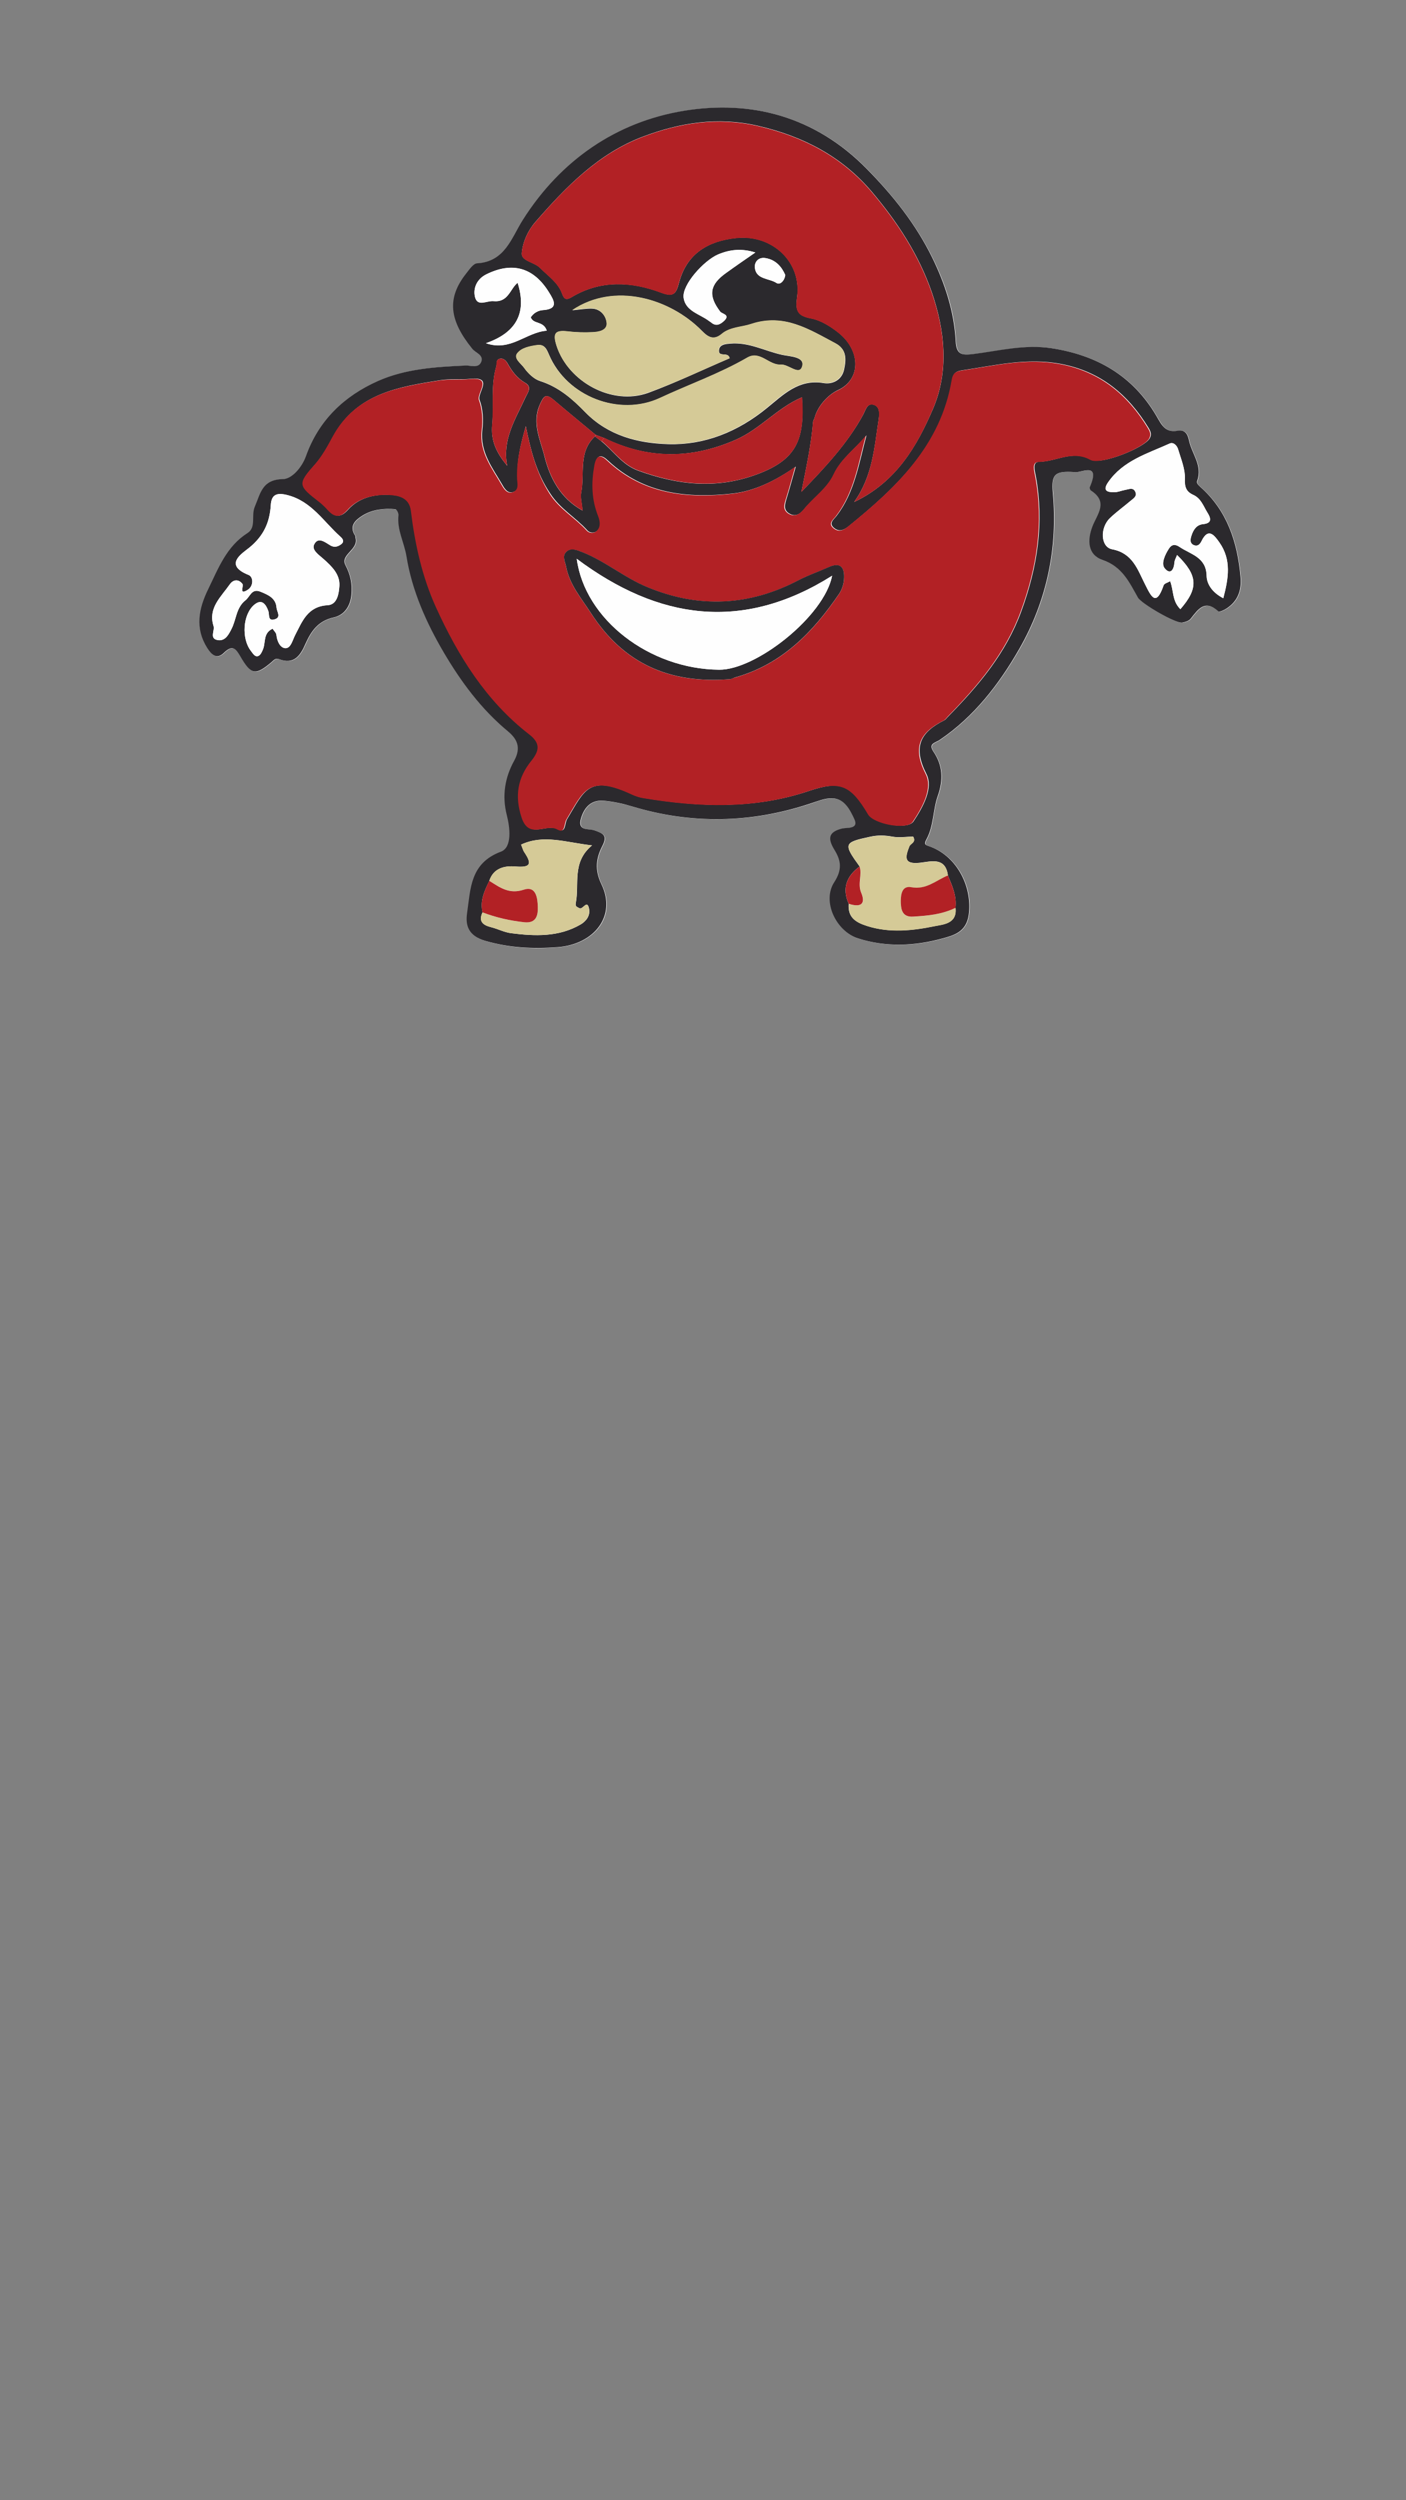 <?xml version="1.0" encoding="UTF-8"?> <svg xmlns="http://www.w3.org/2000/svg" xmlns:xlink="http://www.w3.org/1999/xlink" version="1.1" id="Layer_1" x="0px" y="0px" viewBox="0 0 1080 1920" style="enable-background:new 0 0 1080 1920;" xml:space="preserve"><rect x="0" y="0" width="1080" height="1920" fill="#808080" stroke="none"/> <style type="text/css"> .st0{fill:#FEFEFE;} .st1{fill:#2B292D;} .st2{fill:#B22125;} .st3{fill:#D5CA97;} </style> <g> <g> <path class="st0" d="M825.3,362.5c3.8,1.4,20.8-9.1,12.1,11.8c-0.3,0.7,0.3,2.2,1,2.6c13.4,8.8,4.6,18,1,27.6 c-3.9,10.3-3.8,21.7,8,25.7c15,5,20.4,17.1,27,28.8c2.6,4.7,29.3,20.2,34.1,19.2c2.3-0.5,5.1-1.3,6.4-3c5.8-7.3,11-15.1,21.3-5.6 c0.8,0.7,4.5-1.1,6.5-2.4c8.6-5.7,11.4-14,10.5-24c-2.4-26.6-10.1-50.8-30.9-69.2c-1.6-1.4-3.1-2.7-2.4-4.7 c4.3-11.7-4.2-20.7-6.3-31c-1.1-5.2-3.3-8.5-8.7-7.4c-9.8,1.9-12.8-5.5-16.4-11.5c-18.2-30.9-45.8-46.6-80.7-51.9 c-20.5-3.1-40,2.1-59.9,4.5c-8.8,1.1-12.9,0.5-13.5-9.9c-1.1-22.6-8.1-44.1-18-64.1c-12.6-25.5-30-47.5-50.3-68.2 c-39.7-40.4-88.9-53.1-140.5-44.6c-51.7,8.5-94.6,37.8-123.7,83.8c-8.7,13.7-13.6,32.1-35,33.3c-3,0.2-6,4.7-8.4,7.7 c-15.1,19-13.3,35.9,4.8,58.2c2.4,3,8.9,4.8,6.6,10c-2.3,5.1-7.9,2.4-12,2.6c-22.8,1.1-45.7,2.3-67,11.8 c-26.3,11.7-45.7,30.3-55.6,57.9c-3.2,8.9-10.9,17.4-17.5,17.5c-16.1,0.3-17.3,10.7-21.8,21.3c-2.9,6.8,1.4,15.7-5.5,20.1 c-16.1,10.4-22.4,27.1-30.2,43c-7.4,15.1-10.5,30-0.8,45.3c3.1,4.9,7.2,9.2,12.8,3.7c6.2-6.1,8.9-3.7,12.6,2.7 c8.3,14.4,11.6,14.9,23.8,4.6c1.9-1.6,3.1-3.6,6.1-2.4c11.4,4.5,16.3-3.1,20-11.5c4.4-10.1,9.8-18,21.9-20.6 c7.8-1.7,12.6-8.2,13.5-17.2c0.8-8.3-0.6-15.3-4.6-23c-4.2-8,10.6-11.9,7.7-21.1c-0.1-0.4,0.1-1-0.1-1.3c-5.2-7.5,0-12.1,5.4-15.5 c7.6-4.9,16.5-5.8,25.4-5c1,0.1,2.6,3.2,2.4,4.7c-1.4,11.2,4.4,20.9,6.1,31.4c4.3,26.7,15.2,51.1,28.7,74 c13.1,22.4,28.7,43.5,49.1,60.4c7,5.8,10.7,12.3,4.9,22.8c-6.9,12.6-9.5,26.6-5.6,41.7c2.4,9.3,4.3,24.7-4.5,28 c-23.8,8.9-23.3,28.6-26,47.1c-1.4,9.9,1.3,17.7,14,21.4c18.6,5.4,36.7,6.4,55.9,4.8c27.9-2.3,45.1-24,33.3-48.2 c-5.5-11.3-4-20.3,0.6-29.3c4.4-8.5,0.4-9.7-5.9-12.1c-4.4-1.6-13.4,0.9-10.4-9.4c2.7-9,8.3-14.4,18-13.4 c7.2,0.7,14.4,2.3,21.4,4.4c45.7,13.8,91.1,12.7,136.3-2.1c5.7-1.9,11.6-4.4,17.3-4.2c9.6,0.3,13.7,9.3,17,16.1 c3.7,7.8-5.9,6.3-9.3,7.1c-11.2,2.8-11,8.2-6,16.5c4.9,8.1,6.1,15.1-0.2,24.8c-9.6,14.8,1.6,37.9,18.3,43.1 c21.7,6.8,43.6,5.9,65,0c8.4-2.3,18.1-4.8,20-18c3-20.8-8.2-44.2-28.9-52.2c-3.8-1.5-6.1-1.3-3.6-5.8c5.7-10.4,4.8-22.5,8.7-33.3 c4.3-12.2,4-23.4-3.3-34.1c-4.2-6.2,1.3-6.6,4.8-9c26.5-18,45.7-43,61.2-70c21.1-36.8,29.6-77.7,25.7-119.7 C807.4,364.1,810.4,361.5,825.3,362.5z"></path> <path class="st1" d="M825.3,362.5c-15-1-17.9,1.6-16.6,16c3.9,42-4.6,82.9-25.7,119.7c-15.5,27.1-34.7,52.1-61.2,70 c-3.4,2.3-9,2.7-4.8,9c7.3,10.7,7.6,21.9,3.3,34.1c-3.8,10.8-3,22.9-8.7,33.3c-2.5,4.5-0.2,4.3,3.6,5.8 c20.6,8,31.8,31.4,28.9,52.2c-1.9,13.2-11.6,15.7-20,18c-21.4,5.9-43.3,6.9-65,0c-16.7-5.3-27.9-28.3-18.3-43.1 c6.3-9.7,5.2-16.7,0.2-24.8c-5-8.3-5.3-13.7,6-16.5c3.4-0.8,12.9,0.7,9.3-7.1c-3.2-6.8-7.4-15.8-17-16.1 c-5.7-0.2-11.6,2.4-17.3,4.2c-45.2,14.9-90.6,15.9-136.3,2.1c-6.9-2.1-14.2-3.7-21.4-4.4c-9.6-1-15.3,4.4-18,13.4 c-3.1,10.3,6,7.8,10.4,9.4c6.3,2.3,10.3,3.6,5.9,12.1c-4.6,9-6.1,17.9-0.6,29.3c11.7,24.2-5.4,45.9-33.3,48.2 c-19.2,1.5-37.2,0.6-55.9-4.8c-12.7-3.7-15.5-11.5-14-21.4c2.7-18.5,2.2-38.2,26-47.1c8.8-3.3,6.9-18.7,4.5-28 c-3.9-15.2-1.3-29.2,5.6-41.7c5.8-10.5,2.1-17-4.9-22.8c-20.4-16.9-36-38.1-49.1-60.4c-13.4-22.8-24.4-47.3-28.7-74 c-1.7-10.5-7.4-20.2-6.1-31.4c0.2-1.5-1.4-4.6-2.4-4.7c-8.9-0.8-17.8,0.2-25.4,5c-5.4,3.4-10.5,8-5.4,15.5c0.2,0.3,0,0.9,0.1,1.3 c2.9,9.2-11.9,13-7.7,21.1c4,7.7,5.4,14.6,4.6,23c-0.9,9-5.7,15.5-13.5,17.2c-12.1,2.7-17.4,10.5-21.9,20.6 c-3.6,8.3-8.6,16-20,11.5c-2.9-1.2-4.2,0.8-6.1,2.4c-12.2,10.2-15.5,9.8-23.8-4.6c-3.7-6.4-6.3-8.8-12.6-2.7 c-5.6,5.5-9.7,1.2-12.8-3.7c-9.6-15.2-6.6-30.2,0.8-45.3c7.8-16,14-32.7,30.2-43c6.8-4.4,2.6-13.3,5.5-20.1 c4.5-10.6,5.7-21,21.8-21.3c6.6-0.1,14.3-8.7,17.5-17.5c9.8-27.5,29.2-46.2,55.6-57.9c21.3-9.4,44.1-10.7,67-11.8 c4.1-0.2,9.7,2.4,12-2.6c2.3-5.3-4.1-7-6.6-10c-18.1-22.2-19.9-39.2-4.8-58.2c2.4-3,5.4-7.6,8.4-7.7c21.4-1.3,26.3-19.6,35-33.3 c29.1-46,72-75.3,123.7-83.8c51.7-8.5,100.8,4.2,140.5,44.6c20.4,20.7,37.8,42.7,50.3,68.2c9.8,20,16.8,41.5,18,64.1 c0.5,10.4,4.7,11,13.5,9.9c19.9-2.5,39.4-7.6,59.9-4.5c34.9,5.3,62.5,21,80.7,51.9c3.6,6.1,6.6,13.4,16.4,11.5 c5.4-1,7.6,2.2,8.7,7.4c2.1,10.3,10.6,19.3,6.3,31c-0.7,1.9,0.8,3.2,2.4,4.7c20.8,18.4,28.5,42.6,30.9,69.2 c0.9,10-1.9,18.3-10.5,24c-1.9,1.3-5.7,3.1-6.5,2.4c-10.4-9.5-15.5-1.7-21.3,5.6c-1.3,1.7-4.1,2.5-6.4,3 c-4.8,1-31.5-14.5-34.1-19.2c-6.6-11.7-12-23.7-27-28.8c-11.8-4-11.9-15.4-8-25.7c3.7-9.6,12.5-18.8-1-27.6c-0.7-0.4-1.2-2-1-2.6 C846.1,353.4,829.1,363.9,825.3,362.5z M457,335.1c1.6,1.2,3.3,2.5,4.9,3.7c9.4,7.6,16.1,18.2,28.2,22.6c30.3,11,60,14.6,91.8,2.7 c29.9-11.2,36.4-26.5,34.1-59c-19.1,8.1-32.2,24.6-51.3,32.8c-34.4,14.9-67.5,14.7-100.8-1.6c-2.1-0.8-4.2-1.5-6.3-2.3 c-10.8-9-21.7-17.9-32.4-27c-6.2-5.2-7.7-2.7-10.6,3.8c-6.3,14.1,0.6,27.4,3.6,39.6c3.9,15.7,11.7,32.1,29.3,41.7 c-0.6-6-1.8-10.1-1.1-13.7C449.3,363.8,444,347.2,457,335.1z M660.3,665.4c-10.1,7.4-13.6,16.8-8.4,28.6 c-0.8,10.1,4.8,14.1,13.9,17c17.5,5.6,34.9,3.7,52,0.2c6.5-1.3,17.7-1.8,16.1-14.2c1.1-9-2.5-16.8-5.8-24.7 c-1.8-14.5-13.2-10.7-21.3-9.8c-13,1.5-11.5-4.5-8.3-12.6c0.9-2.3,5.5-3,2.9-7.5c-5.1,0.1-10.6,1-15.7,0.1 c-5.8-1.1-11.3-1.3-17.2,0C648,646.9,647.6,647.8,660.3,665.4z M370.7,700.6c-3.2,6.9,0.1,9.8,6.5,11.4c5.2,1.3,10.1,3.9,15.3,4.6 c18.3,2.4,36.6,3.1,53.4-6.6c4.3-2.5,7.7-6.8,6.6-12.2c-1.5-7.5-4.8,1.2-7.5-0.4c-1.8-1-3.2-1.2-2.7-3.9 c2.9-14.8-3.2-31.4,12.5-44.3c-20.2-2.3-37.2-8.7-54.5-0.6c1,2.3,1.4,4.3,2.5,5.9c6,8.9,4.8,11.9-6.8,10.9c-8-0.7-16.9,1-20.1,11 C372.2,684,368.5,691.7,370.7,700.6z M403.9,327.3c-3.9,13.6-7.2,26.8-6.2,40.5c0.3,3.9,1.4,8.4-3.4,10c-4,1.4-6.5-2.2-8.1-5 c-7.6-13.2-17.6-25.4-15.7-42.5c0.9-7.6,0.6-16.2-2.1-23.2c-2.1-5.3,11.3-18.1-7.1-16.2c-7.8,0.8-15.7-0.2-23.4,1.1 c-32,5.1-63.9,10.2-81.8,42.9c-4.1,7.4-8.1,15.2-14.1,21.9c-13.1,14.8-12.4,16.1,3.8,28.6c2.3,1.8,4.4,3.9,6.4,6.1 c5.2,5.7,9.5,6.3,15.3-0.2c7.9-8.8,19.3-11.7,30.6-11.4c7.6,0.2,16.8,1.5,18,12.2c3,25.5,8.7,50.8,19.2,73.9 c16.9,37.2,38.4,72,71.6,97.7c8.4,6.5,8.5,12.1,1.7,20.4c-10.4,12.8-13,26.9-7.4,43.7c5.7,17,18.8,4.1,27.4,9c6.2,3.5,5-4.3,7-7.7 c13.3-22.1,16.6-34.8,50.5-19c2.6,1.2,5.5,2.2,8.3,2.6c42.7,7.1,85,8.8,126.9-5.3c24.7-8.3,32.6-4.7,46,17.9 c4.4,7.3,30,12.3,34.4,5.5c7.2-10.9,15.5-25.6,9.9-36.5c-10.5-20.7-4.7-31.9,13.6-41.1c1.3-0.6,2.1-2,3.2-3 c23.2-23.7,44.3-48.4,56.1-80.7c12.5-34.1,17.7-68.1,11.2-103.7c-0.8-4.3-2.9-11.1,2.5-11.2c13.3-0.1,26-9.4,39.9-1.6 c7.6,4.2,40.5-8.9,45-16.3c1.9-3.1,0.6-5.7-0.9-8.2c-15.6-25.5-36.5-43.1-67-49c-26.2-5.1-51.1,1.2-76.4,4.9 c-4.5,0.7-6.5,2.2-7.3,7.2c-8.4,50.2-42.5,82.5-79.7,112.6c-3.3,2.6-6.7,4.4-10.6,1.6c-5.2-3.8-0.8-6.8,1.4-9.6 c14-18.2,17.2-40.5,23-61.9c-8.3,10.1-19.3,17.7-24.9,29.8c-5.1,11-15.4,17.6-22.7,26.6c-2.6,3.2-6.4,6.7-11.4,3.8 c-5.1-2.8-3.7-7.2-2.4-11.6c2.3-7.5,4.4-15.1,7.1-24.6c-16,11.2-32.2,18.9-48.6,20.7c-34.4,3.8-68.2,0.4-95.5-25.2 c-4.9-4.6-8.6-5.5-10.2,3.6c-2.4,13.4-2.1,26,2.9,38.7c1.3,3.4,2.3,7.8-0.7,11.1c-2.3,2.5-6.1,2.2-8,0.1 c-9-10-21.1-16.6-28.7-28.6C411.8,362.8,407.6,345.5,403.9,327.3z M656.1,385.5c32.7-15.5,48.5-43.5,60.6-71.6 c12.2-28.4,9.4-59.4-0.9-89.4c-10-28.9-26.4-53.9-45.8-76.9c-23-27.3-52.8-42.9-87.8-51c-31-7.2-60.3-2.3-88.6,8.4 c-34,12.9-59,38.6-82.4,65.5c-5.9,6.8-9.7,15.5-10.4,23.9c-0.5,6,9.6,6.8,14,11.2c6.1,6.2,13.9,11.2,17,19.9 c1.5,4.1,3.1,5.2,7.4,2.6c22.3-13.3,45.9-12,69-3.3c9.6,3.6,11.3,0.2,13.4-7.7c5.9-22.4,22.4-32.2,44.2-34.4 c27.7-2.8,50.2,18.6,46.5,45.4c-1.4,10.4,0.2,14.4,10.9,16.4c7.3,1.4,14.6,6,20.6,10.7c17.8,14,17.5,36.3,0,44.3 c-8.2,3.8-16,12.9-18.1,21.4c-0.2,0.9-1,1.8-1.1,2.7c-1.5,18.1-5.4,35.9-9,54.1c17.8-18.5,35.2-36.8,47.4-59.2 c1.8-3.3,3-8.8,7.5-7.9c5.5,1.1,5.1,7,4.5,11.1C671.6,343.3,670.5,365.3,656.1,385.5z M560.5,275.1c-1.1-5.6-9.3,0-8.1-6.8 c0.7-3.7,4.9-4.1,8.5-4.4c14.2-1.3,26.6,5.7,39.8,8.6c5.9,1.3,17.7,1.4,15.6,8.9c-2.1,7.5-10.6-1.8-16.3-1.3 c-9.2,0.7-16-11.1-25.8-5.4c-21.4,12.4-44.8,20.5-67.1,31c-31.3,14.6-71.6-1.1-85.3-33.2c-1.9-4.4-3.4-8.2-9-7.4 c-5.8,0.8-12.3,2-15.5,6.5c-2.8,3.9,3.1,7.7,5.4,11c3,4.2,7.5,8.6,12.3,10.1c14.2,4.5,24.9,13.9,34.6,23.9 c17.6,18.1,40.5,23.8,63.5,24.5c28.1,0.9,53.7-9.5,76-27.7c12.5-10.1,24.3-22.5,43.6-19.2c6.3,1.1,13.9-1.9,15.7-10.4 c1.7-7.9,2.1-15.5-6.6-20.1c-20.2-10.7-39.4-23.2-64.7-14.8c-7.5,2.5-16.2,2.2-22.7,7.7c-6.2,5.2-10.7,2.1-15.1-2.4 c-24.5-25-67.4-37.7-99.6-15.9c6.3-0.6,10.5-1.4,14.7-1.3c7,0.1,11.1,5.6,11.7,11c0.6,5.8-5.9,7-10.7,7.2 c-6.3,0.3-12.8,0.1-19-0.6c-10-1.3-11.9,1.5-8.7,11.3c9,27.4,42.3,45.7,70,35.9C518.7,294.1,539.2,284.2,560.5,275.1z M209.4,482.8c1,1.6,2.7,3.1,2.9,4.7c0.5,4.9,2.9,10,6.9,10.2c4.2,0.2,5.4-6,7.4-9.8c5.6-10.7,9.6-22.3,25.1-23.2 c7.5-0.4,8.6-9.1,9-14.8c0.6-8.9-5.8-15-12.2-20.7c-3.4-3.1-9.4-6.8-7.1-11.3c3.1-6,8.3-1.5,12.4,0.9c3,1.7,5.6,1.1,8.1-0.8 c3.1-2.2,1.2-4.5-0.5-6c-12.8-11.4-22-27-40.4-31.8c-8.4-2.2-12.5-0.5-13,7.6c-0.8,13.4-5.6,23.8-16.5,32.7 c-5.6,4.5-20,13.2-0.5,21c3.7,1.5,3.9,8.4-0.6,11.3c-7.2,4.7-2.9-2.9-4.2-4.5c-3.5-4.3-7.5-2.8-9.7,0.4 c-6.7,9.6-16.8,18.2-12.5,31.9c1.2,3.7-3.6,9.8,3.4,10.9c5.9,0.9,8.5-4.8,10.5-8.7c3.7-7.2,3.4-16.2,10.7-21.9 c3.5-2.7,4.7-9.3,11.4-6.6c5.9,2.4,11.9,4.9,12.4,12.3c0.2,2.9,3.8,7.2-1.2,8.9c-5.7,1.9-4.1-3.7-5.1-6.4c-1.9-5.3-5-9.4-10.6-4.9 c-9.1,7.4-10.2,26.2-2.7,35.7c1.5,1.9,3,4.8,5.6,3.8c1.8-0.7,3-3.5,3.8-5.6C204.1,493,202.2,486.1,209.4,482.8z M906.7,467.8 c14.1-16.2,13.4-25.9-2.6-41.6c-0.7,2-1.8,3.7-2,5.6c-0.4,5.5-3,10-7.5,4.6c-2.9-3.5,0.2-10.2,3.1-14.9c2.3-3.6,5-3.7,8.3-1.5 c8.5,5.8,20.5,7.7,20.8,22.2c0.1,6.3,4.3,12.8,12.8,17.2c4-15.3,6.5-29.6-3.1-43c-3.5-5-8.3-11.8-13.6-0.9 c-1.2,2.4-2.9,4.2-5.7,3.2c-3.7-1.4-2.9-4.8-2-7.5c1.4-4.3,3.8-8.2,8.9-8.7c8-0.8,5.2-5.8,3.1-9.2c-3-4.8-4.9-10.6-10.7-13.3 c-5.3-2.4-6.7-5.9-6.4-12.4c0.3-7.5-3-15.2-5.2-22.6c-0.8-2.7-3.5-5.8-6.5-4.4c-17.1,7.8-35.8,13.1-47.3,29.8 c-4.5,6.6-0.4,7.6,4.7,7.6c2.8,0,5.7-1.3,8.5-1.8c2.7-0.5,6-2.2,7.7,1.4c1.7,3.5-1.5,5.2-3.6,7c-5.2,4.4-10.7,8.4-15.7,13.1 c-8,7.5-7.4,22.4,1.5,24.1c15.9,3,19.6,15.7,25.3,26.9c4.8,9.6,8.5,17.6,14.3,0.7c0.5-1.3,3-2,5-3.1 C901.6,453.6,900.3,461.6,906.7,467.8z M407.7,243.7c2.1-3.3,5.7-5.3,9.2-5.5c12.8-0.8,8.4-7.7,4.9-13.5 c-11.9-19.3-28.3-23.9-48.4-13.9c-7,3.5-10.1,10.5-8.6,17.1c1.9,8.1,9,2.9,14.3,3.4c11.4,1.1,12.7-9.5,18.5-14.1 c7.3,23.1-0.9,38.3-24.3,46.4c18.9,6.7,30.9-8.5,46.7-9.6C417.5,246.2,409.8,249.3,407.7,243.7z M389.6,357.7 c-4-20.1,6.4-35.8,14-52.4c1.6-3.6,5.6-8.1-0.3-11.4c-6.3-3.6-10.1-9-13.5-15c-1.3-2.2-3.2-4-5.9-3.4c-3.2,0.7-2,3.8-2.7,6 c-4.3,14.7-1.8,29.7-3.1,44.5C376.8,338.8,381.6,348,389.6,357.7z M580.2,193.9c-10.5-3.3-19.6-2.3-28.8,1.7 c-10.8,4.7-27.6,23.2-26.3,33.1c1.4,10.4,12.6,12.5,19.7,18c0.4,0.3,0.8,0.5,1.2,0.8c3.8,3.4,7.1,1.9,10.2-1c5-4.8-1.6-5.2-3-7.1 c-9.4-12.4-8.2-20.8,4.8-29.9C565.4,204.1,572.8,199,580.2,193.9z M603.2,211.2c-2.8-6.5-7.4-11.7-15.2-13c-5.8-1-8.7,3.4-8.2,7.5 c1.1,9.1,11,7.9,16.6,11.6C599.1,219.1,602.6,215.8,603.2,211.2z"></path> <path class="st2" d="M403.9,327.3c3.7,18.2,7.9,35.5,18.1,51.6c7.6,12.1,19.7,18.6,28.7,28.6c1.9,2.1,5.7,2.5,8-0.1 c3-3.3,2-7.8,0.7-11.1c-5-12.7-5.3-25.4-2.9-38.7c1.6-9.1,5.4-8.2,10.2-3.6c27.3,25.6,61.1,29,95.5,25.2 c16.4-1.8,32.6-9.5,48.6-20.7c-2.7,9.5-4.7,17.1-7.1,24.6c-1.4,4.4-2.7,8.7,2.4,11.6c5,2.8,8.8-0.6,11.4-3.8 c7.3-9.1,17.6-15.7,22.7-26.6c5.6-12.1,16.7-19.7,24.9-29.8c-5.8,21.4-8.9,43.6-23,61.9c-2.2,2.8-6.6,5.8-1.4,9.6 c3.9,2.9,7.3,1.1,10.6-1.6c37.2-30.1,71.3-62.4,79.7-112.6c0.8-4.9,2.9-6.5,7.3-7.2c25.3-3.7,50.2-10,76.4-4.9 c30.5,5.9,51.5,23.5,67,49c1.5,2.5,2.8,5,0.9,8.2c-4.4,7.4-37.4,20.5-45,16.3c-13.9-7.7-26.6,1.5-39.9,1.6 c-5.4,0-3.3,6.9-2.5,11.2c6.6,35.7,1.3,69.7-11.2,103.7c-11.8,32.2-32.9,56.9-56.1,80.7c-1,1.1-1.9,2.4-3.2,3 c-18.3,9.2-24.1,20.5-13.6,41.1c5.6,11-2.7,25.6-9.9,36.5c-4.5,6.8-30.1,1.8-34.4-5.5c-13.4-22.6-21.4-26.2-46-17.9 c-41.9,14.1-84.2,12.4-126.9,5.3c-2.8-0.5-5.7-1.4-8.3-2.6c-33.8-15.8-37.2-3.1-50.5,19c-2,3.3-0.8,11.2-7,7.7 c-8.6-4.9-21.7,8-27.4-9c-5.6-16.8-3-30.9,7.4-43.7c6.7-8.3,6.7-13.9-1.7-20.4c-33.2-25.7-54.7-60.5-71.6-97.7 c-10.5-23.1-16.1-48.4-19.2-73.9c-1.3-10.7-10.4-12-18-12.2c-11.3-0.3-22.7,2.6-30.6,11.4c-5.8,6.5-10.1,5.9-15.3,0.2 c-2-2.2-4.1-4.3-6.4-6.1c-16.2-12.5-17-13.8-3.8-28.6c6-6.8,10.1-14.5,14.1-21.9c17.9-32.7,49.8-37.8,81.8-42.9 c7.7-1.2,15.6-0.3,23.4-1.1c18.4-1.9,5,10.9,7.1,16.2c2.7,7,3,15.5,2.1,23.2c-1.9,17.1,8.1,29.2,15.7,42.5c1.6,2.8,4.1,6.4,8.1,5 c4.8-1.7,3.7-6.1,3.4-10C396.6,354.1,399.9,340.9,403.9,327.3z M561.3,521.5c-0.4,0.1,1.4-0.7,3.3-1.2c35.9-10,60-34.8,80-64.3 c2.1-3.1,3.4-7.2,3.7-11c0.6-8.5-2-13.8-12-9.3c-7.5,3.4-15.4,6-22.6,9.8c-38.1,20-76.7,22-116.6,5.4c-17.7-7.3-32.3-20-50.1-26.9 c-4.1-1.6-8.8-3.5-12.3,0.2c-2.9,3.2-0.5,7.4,0.2,11.2c2.7,13.9,11.7,24.1,19.1,35.6C478.9,509.4,514,525.5,561.3,521.5z"></path> <path class="st2" d="M656.1,385.5c14.4-20.2,15.4-42.3,18.8-63.6c0.6-4.1,1-10-4.5-11.1c-4.5-0.9-5.7,4.6-7.5,7.9 c-12.1,22.4-29.6,40.7-47.4,59.2c3.6-18.2,7.5-35.9,9-54.1c0.1-0.9,0.9-1.8,1.1-2.7c2.2-8.5,9.9-17.7,18.1-21.4 c17.5-8,17.8-30.3,0-44.3c-6-4.7-13.3-9.3-20.6-10.7c-10.8-2-12.4-6-10.9-16.4c3.7-26.7-18.8-48.2-46.5-45.4 c-21.8,2.2-38.3,12-44.2,34.4c-2.1,8-3.8,11.3-13.4,7.7c-23.1-8.7-46.7-10.1-69,3.3c-4.3,2.6-5.9,1.5-7.4-2.6 c-3.1-8.7-10.9-13.7-17-19.9c-4.3-4.4-14.4-5.2-14-11.2c0.7-8.3,4.5-17.1,10.4-23.9c23.4-27,48.5-52.6,82.4-65.5 c28.2-10.7,57.5-15.6,88.6-8.4c35,8.1,64.8,23.7,87.8,51c19.4,23,35.8,48,45.8,76.9c10.4,30,13.1,61,0.9,89.4 C704.7,342.1,688.9,370,656.1,385.5z"></path> <path class="st3" d="M560.5,275.1c-21.3,9.1-41.7,19-63,26.5c-27.6,9.8-61-8.5-70-35.9c-3.2-9.8-1.3-12.5,8.7-11.3 c6.3,0.8,12.7,0.9,19,0.6c4.8-0.2,11.3-1.4,10.7-7.2c-0.6-5.4-4.7-10.9-11.7-11c-4.2-0.1-8.3,0.7-14.7,1.3 c32.3-21.8,75.1-9.1,99.6,15.9c4.4,4.5,8.9,7.6,15.1,2.4c6.5-5.5,15.2-5.2,22.7-7.7c25.3-8.4,44.5,4.1,64.7,14.8 c8.7,4.6,8.3,12.2,6.6,20.1c-1.8,8.4-9.4,11.5-15.7,10.4c-19.3-3.3-31.1,9-43.6,19.2c-22.3,18.2-48,28.7-76,27.7 c-22.9-0.8-45.8-6.4-63.5-24.5c-9.7-10-20.4-19.4-34.6-23.9c-4.8-1.5-9.3-5.9-12.3-10.1c-2.3-3.3-8.2-7.1-5.4-11 c3.2-4.4,9.7-5.7,15.5-6.5c5.6-0.7,7.1,3,9,7.4c13.6,32.1,54,47.8,85.3,33.2c22.3-10.4,45.7-18.6,67.1-31 c9.8-5.7,16.6,6.1,25.8,5.4c5.8-0.4,14.3,8.8,16.3,1.3c2.1-7.5-9.7-7.6-15.6-8.9c-13.2-3-25.6-9.9-39.8-8.6 c-3.6,0.3-7.8,0.7-8.5,4.4C551.2,275.2,559.3,269.5,560.5,275.1z"></path> <path class="st0" d="M209.4,482.8c-7.3,3.3-5.3,10.2-7.2,15.4c-0.8,2.1-2,4.9-3.8,5.6c-2.6,1-4.1-1.9-5.6-3.8 c-7.5-9.5-6.4-28.3,2.7-35.7c5.5-4.5,8.6-0.4,10.6,4.9c1,2.7-0.6,8.3,5.1,6.4c5-1.6,1.4-5.9,1.2-8.9c-0.5-7.4-6.5-9.9-12.4-12.3 c-6.7-2.7-7.9,3.8-11.4,6.6c-7.2,5.6-7,14.7-10.7,21.9c-2,3.9-4.6,9.6-10.5,8.7c-6.9-1.1-2.2-7.2-3.4-10.9 c-4.4-13.7,5.8-22.3,12.5-31.9c2.2-3.2,6.3-4.7,9.7-0.4c1.3,1.6-3,9.2,4.2,4.5c4.4-2.9,4.3-9.8,0.6-11.3 c-19.5-7.8-5.1-16.5,0.5-21c10.9-8.9,15.7-19.2,16.5-32.7c0.5-8.1,4.5-9.8,13-7.6c18.4,4.8,27.6,20.4,40.4,31.8 c1.7,1.5,3.6,3.8,0.5,6c-2.5,1.8-5.2,2.5-8.1,0.8c-4.1-2.4-9.3-6.9-12.4-0.9c-2.3,4.5,3.7,8.2,7.1,11.3 c6.4,5.7,12.7,11.9,12.2,20.7c-0.4,5.7-1.5,14.3-9,14.8c-15.5,0.9-19.5,12.4-25.1,23.2c-1.9,3.8-3.2,9.9-7.4,9.8 c-4-0.2-6.4-5.3-6.9-10.2C212.2,485.9,210.5,484.5,209.4,482.8z"></path> <path class="st0" d="M906.7,467.8c-6.4-6.2-5.1-14.2-7.8-21.5c-1.9,1.1-4.5,1.8-5,3.1c-5.8,16.9-9.5,8.8-14.3-0.7 c-5.7-11.2-9.4-23.9-25.3-26.9c-8.9-1.7-9.5-16.6-1.5-24.1c4.9-4.7,10.5-8.7,15.7-13.1c2.1-1.8,5.3-3.5,3.6-7 c-1.7-3.6-5-1.8-7.7-1.4c-2.9,0.5-5.7,1.8-8.5,1.8c-5.1,0-9.2-1-4.7-7.6c11.5-16.8,30.2-22.1,47.3-29.8c3-1.4,5.7,1.7,6.5,4.4 c2.2,7.5,5.5,15.2,5.2,22.6c-0.3,6.4,1,10,6.4,12.4c5.9,2.6,7.8,8.5,10.7,13.3c2.1,3.4,5,8.4-3.1,9.2c-5.1,0.5-7.5,4.4-8.9,8.7 c-0.9,2.7-1.7,6,2,7.5c2.7,1.1,4.5-0.7,5.7-3.2c5.2-10.9,10-4.1,13.6,0.9c9.5,13.5,7.1,27.7,3.1,43c-8.5-4.4-12.6-10.8-12.8-17.2 c-0.3-14.5-12.3-16.4-20.8-22.2c-3.3-2.3-6-2.2-8.3,1.5c-3,4.7-6.1,11.4-3.1,14.9c4.5,5.5,7.1,0.9,7.5-4.6c0.1-1.8,1.2-3.5,2-5.6 C920.2,441.9,920.8,451.6,906.7,467.8z"></path> <path class="st2" d="M464.1,336.2c33.3,16.3,66.4,16.5,100.8,1.6c19-8.2,32.2-24.7,51.3-32.8c2.2,32.5-4.3,47.9-34.1,59 c-31.8,11.9-61.5,8.3-91.8-2.7c-12.1-4.4-18.9-15-28.2-22.6C462.7,337.9,463.4,337.1,464.1,336.2z"></path> <path class="st3" d="M375.8,676.4c3.2-10,12.1-11.7,20.1-11c11.7,1,12.8-2,6.8-10.9c-1.1-1.6-1.5-3.6-2.5-5.9 c17.4-8.1,34.3-1.7,54.5,0.6c-15.6,13-9.6,29.6-12.5,44.3c-0.5,2.7,0.9,2.8,2.7,3.9c2.7,1.6,6-7.1,7.5,0.4 c1.1,5.4-2.3,9.7-6.6,12.2c-16.8,9.7-35.1,8.9-53.4,6.6c-5.2-0.7-10.2-3.3-15.3-4.6c-6.4-1.6-9.7-4.5-6.5-11.4 c10.3,4,21,6.4,32.1,7.6c9.4,1,10.6-5.5,10.4-11.9c-0.2-6.6-1.3-16.2-10.7-13.1C391.1,686.9,384,681.4,375.8,676.4z"></path> <path class="st3" d="M734,697.1c1.5,12.4-9.7,12.9-16.1,14.2c-17.1,3.5-34.5,5.4-52-0.2c-9.1-2.9-14.7-6.9-13.9-17 c8.2,2.7,13.6,0.9,9.6-8.5c-2.9-6.9,0.9-13.5-1.2-20.1c-12.8-17.6-12.4-18.5,8.2-22.9c5.9-1.3,11.3-1,17.2,0 c5.1,0.9,10.6,0,15.7-0.1c2.5,4.5-2,5.2-2.9,7.5c-3.2,8.1-4.7,14,8.3,12.6c8.1-0.9,19.5-4.7,21.3,9.8c-9.1,3.7-16.5,11.2-28.2,9 c-7.6-1.4-8.1,6.8-7.9,12.5c0.2,5.5,1.5,10.6,9.4,10.1C712.6,703.2,723.7,702.2,734,697.1z"></path> <path class="st2" d="M457,335.1c-13,12.1-7.7,28.7-10.5,43.3c-0.7,3.7,0.6,7.7,1.1,13.7c-17.6-9.7-25.4-26.1-29.3-41.7 c-3-12.1-9.8-25.5-3.6-39.6c2.9-6.5,4.4-9.1,10.6-3.8c10.7,9.1,21.6,18,32.4,27L457,335.1z"></path> <path class="st0" d="M407.7,243.7c2.1,5.6,9.8,2.5,12.3,10.2c-15.8,1.1-27.8,16.3-46.7,9.6c23.3-8.1,31.6-23.3,24.3-46.4 c-5.8,4.6-7.1,15.3-18.5,14.1c-5.2-0.5-12.4,4.7-14.3-3.4c-1.5-6.6,1.6-13.6,8.6-17.1c20.1-10,36.6-5.4,48.4,13.9 c3.6,5.8,7.9,12.7-4.9,13.5C413.4,238.4,409.8,240.4,407.7,243.7z"></path> <path class="st2" d="M389.6,357.7c-7.9-9.7-12.8-18.9-11.6-31.7c1.3-14.8-1.1-29.8,3.1-44.5c0.6-2.2-0.5-5.3,2.7-6 c2.7-0.6,4.6,1.1,5.9,3.4c3.4,6,7.3,11.5,13.5,15c5.9,3.4,2,7.8,0.3,11.4C396,321.9,385.6,337.5,389.6,357.7z"></path> <path class="st0" d="M580.2,193.9c-7.4,5.1-14.8,10.2-22.2,15.4c-13,9.2-14.2,17.5-4.8,29.9c1.4,1.9,8.1,2.3,3,7.1 c-3.1,2.9-6.4,4.4-10.2,1c-0.4-0.3-0.8-0.5-1.2-0.8c-7.1-5.5-18.3-7.5-19.7-18c-1.3-9.9,15.5-28.4,26.3-33.1 C560.6,191.5,569.7,190.6,580.2,193.9z"></path> <path class="st2" d="M375.8,676.4c8.1,5,15.2,10.6,26.6,6.8c9.4-3.1,10.5,6.5,10.7,13.1c0.2,6.4-1,12.9-10.4,11.9 c-11-1.2-21.7-3.6-32.1-7.6C368.5,691.7,372.2,684,375.8,676.4z"></path> <path class="st2" d="M734,697.1c-10.3,5.1-21.3,6.1-32.6,6.8c-7.8,0.5-9.2-4.7-9.4-10.1c-0.2-5.6,0.2-13.9,7.9-12.5 c11.7,2.2,19.1-5.3,28.2-9C731.4,680.3,735,688.1,734,697.1z"></path> <path class="st0" d="M603.2,211.2c-0.6,4.6-4.1,7.8-6.7,6.1c-5.7-3.7-15.6-2.6-16.6-11.6c-0.5-4.1,2.4-8.5,8.2-7.5 C595.8,199.5,600.4,204.7,603.2,211.2z"></path> <path class="st2" d="M660.3,665.4c2.1,6.5-1.7,13.1,1.2,20.1c4,9.5-1.3,11.3-9.6,8.5C646.7,682.2,650.2,672.9,660.3,665.4z"></path> <path class="st2" d="M457.8,334c2.1,0.8,4.2,1.5,6.3,2.3c-0.7,0.9-1.4,1.7-2.1,2.6c-1.7-1.2-3.3-2.5-5-3.7 C457,335.1,457.8,334,457.8,334z"></path> <path class="st1" d="M561.3,521.5c-47.3,3.9-82.4-12.2-107.3-50.6c-7.4-11.5-16.4-21.7-19.1-35.6c-0.7-3.8-3.2-8-0.2-11.2 c3.5-3.8,8.2-1.8,12.3-0.2c17.8,6.9,32.4,19.6,50.1,26.9c39.9,16.6,78.5,14.6,116.6-5.4c7.3-3.8,15.1-6.4,22.6-9.8 c10-4.5,12.6,0.8,12,9.3c-0.3,3.8-1.6,7.9-3.7,11c-20.1,29.5-44.1,54.3-80,64.3C562.7,520.9,560.9,521.7,561.3,521.5z M443,429.1 c6.2,46.5,55.7,84.7,109.4,85.2c28.2,0.3,80.7-40.9,86.8-72.2C570.5,485.4,505.8,476,443,429.1z"></path> <path class="st0" d="M443,429.1c62.8,46.9,127.5,56.3,196.2,13c-6.1,31.2-58.6,72.4-86.8,72.2C498.7,513.8,449.2,475.6,443,429.1z "></path> </g> </g> </svg> 